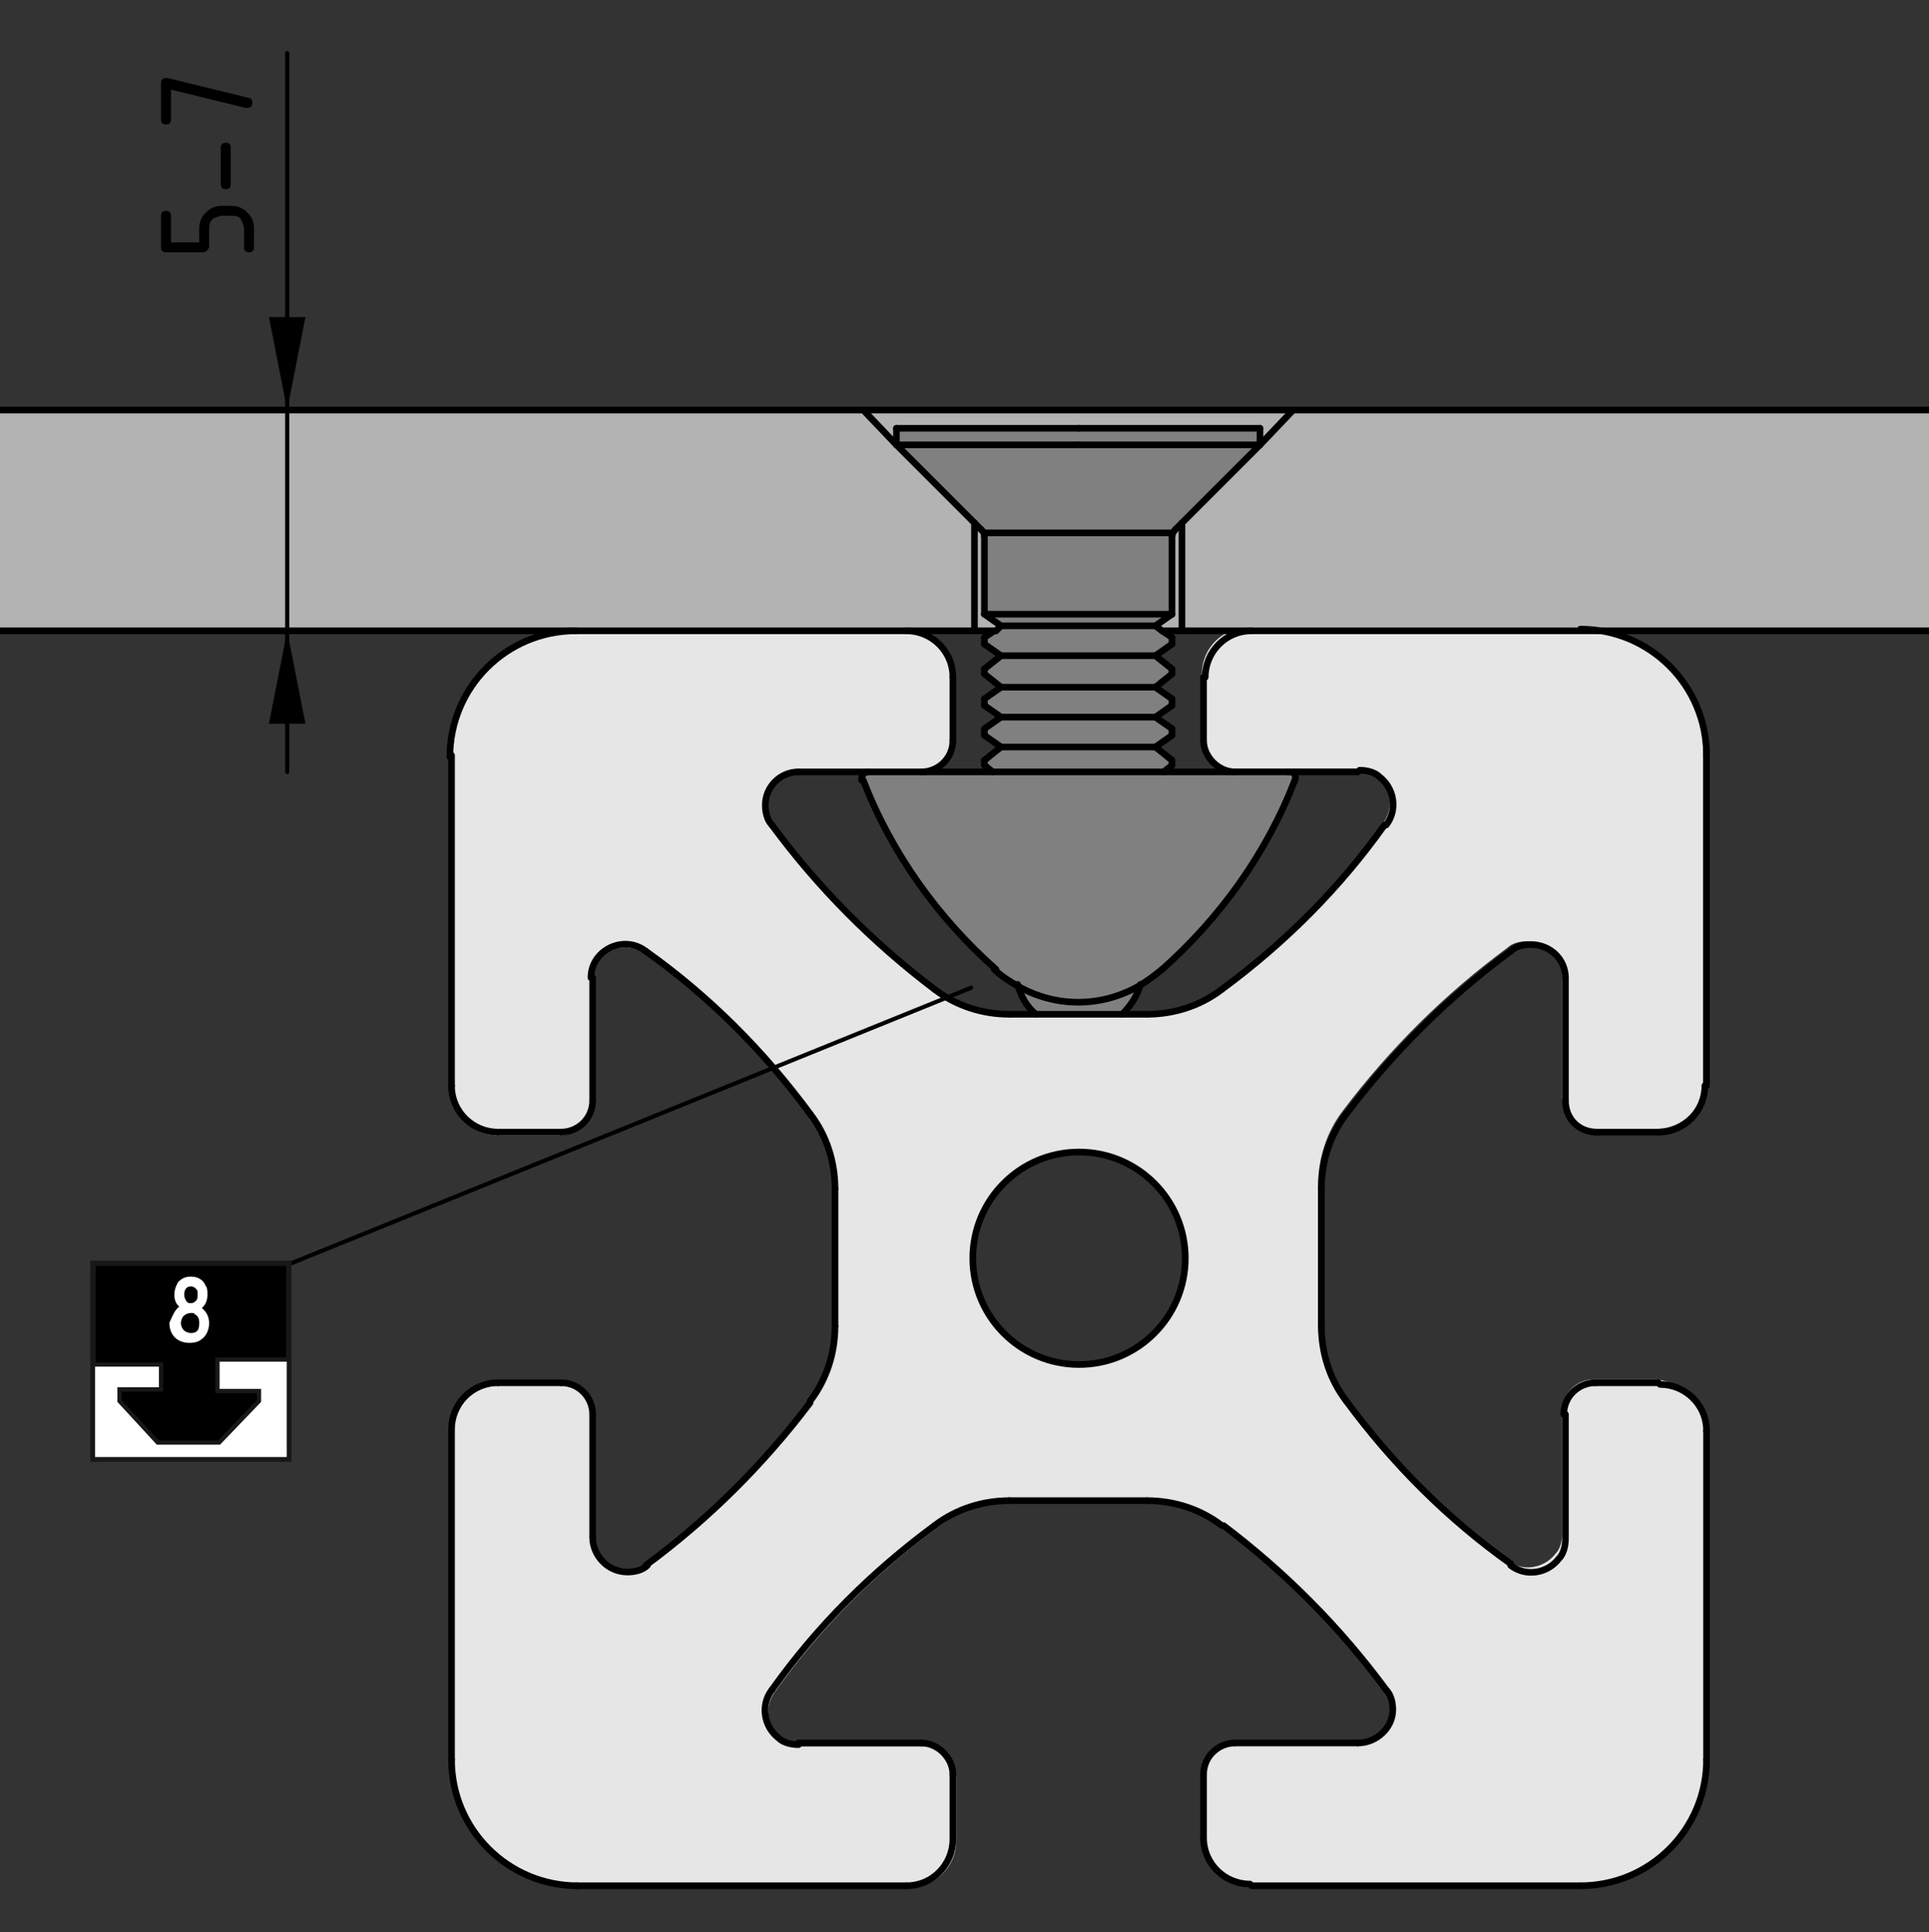 <?xml version="1.0" encoding="utf-8"?>
<!-- Generator: Adobe Illustrator 20.0.0, SVG Export Plug-In . SVG Version: 6.00 Build 0)  -->
<svg version="1.1" xmlns="http://www.w3.org/2000/svg" xmlns:xlink="http://www.w3.org/1999/xlink" x="0px" y="0px"
	 viewBox="0 0 116.2 116.4" style="enable-background:new 0 0 116.2 116.4;" xml:space="preserve">
<rect x="0" y="0" width="116.2" height="116.4" fill="#333333" stroke="none"/>
<style type="text/css">
	.st0{fill:#B3B3B3;}
	.st1{fill:#E6E6E6;}
	.st2{fill:#808080;}
	.st3{fill:none;stroke:#000000;stroke-width:0.4;stroke-linecap:round;stroke-linejoin:round;stroke-miterlimit:10;}
	.st4{fill:none;stroke:#000000;stroke-width:0.4;stroke-linecap:round;stroke-linejoin:round;}
	.st5{fill:none;stroke:#000000;stroke-width:0.25;stroke-linecap:round;stroke-linejoin:round;stroke-miterlimit:10;}
	.st6{fill:none;stroke:#181818;stroke-width:0.322;}
	.st7{fill:#FFFFFF;}
	.st8{fill:none;stroke:#181818;stroke-width:0.257;}
	.st9{fill:#FFFFFF;stroke:#FFFFFF;stroke-width:0.193;}
</style>
<g id="Kontur">
	<g id="ARC_52_">
		<g id="XMLID_1_">
			<g>
				<polygon class="st0" points="253.9,24.7 253.9,38 95.2,38 75.4,38 71.2,38 71.2,37.9 71.2,31.5 75.9,26.8 77.9,24.7 				"/>
				<path class="st1" d="M102.8,86.2V106c0,4.2-3.4,7.6-7.6,7.6H75.4c-1.6,0-2.8-1.3-2.8-2.8v-3.8c0-1,0.9-1.9,1.9-1.9h7.4
					c1.1,0,2.1-0.9,2.1-2c0-0.4-0.1-0.9-0.4-1.2c-2.8-3.8-6.1-7.1-9.8-9.9c-1.3-1-2.9-1.5-4.5-1.5h-8.3c-1.6,0-3.2,0.5-4.5,1.5
					c-3.8,2.8-7.1,6.1-9.8,9.9c-0.7,0.9-0.5,2.2,0.4,2.9c0.3,0.3,0.8,0.4,1.2,0.4h7.4c1,0,1.9,0.8,1.9,1.9v3.8
					c0,1.6-1.3,2.8-2.8,2.8H34.7c-4.2,0-7.6-3.4-7.6-7.6V86.2c0-1.6,1.3-2.8,2.8-2.8h3.8c1,0,1.9,0.8,1.9,1.9v7.4
					c0,1.1,0.9,2.1,2.1,2.1c0.4,0,0.9-0.1,1.2-0.4c3.8-2.8,7.1-6.1,9.9-9.8c1-1.3,1.5-2.9,1.5-4.5v-8.3c0-1.6-0.5-3.2-1.5-4.5
					c-2.8-3.8-6.1-7.1-9.9-9.8c-0.9-0.7-2.2-0.5-2.9,0.4c-0.3,0.4-0.4,0.8-0.4,1.2v7.4c0,1.1-0.8,1.9-1.9,1.9H30
					c-1.6,0-2.8-1.3-2.8-2.8V45.5c0-4.2,3.4-7.6,7.6-7.6h19.8c1.6,0,2.8,1.3,2.8,2.8v3.8c0,1-0.9,1.9-1.9,1.9h-3.2h-4.2
					c-1.1,0-2,0.9-2,2c0,0.4,0.1,0.9,0.4,1.2c2.8,3.8,6.1,7.1,9.8,9.9c1.3,1,2.9,1.5,4.5,1.5h1.5h5.2h1.5c1.6,0,3.2-0.5,4.5-1.5
					c3.8-2.8,7.1-6.1,9.8-9.9c0.7-0.9,0.5-2.2-0.4-2.9c-0.3-0.3-0.8-0.4-1.2-0.4h-4.2h-3.2c-1,0-1.9-0.8-1.9-1.9v-3.8
					c0-1.6,1.3-2.8,2.8-2.8h19.8c4.2,0,7.6,3.4,7.6,7.6v19.8c0,1.6-1.3,2.8-2.8,2.8h-3.8c-1,0-1.9-0.8-1.9-1.9v-7.4
					c0-1.1-0.9-2-2.1-2c-0.4,0-0.9,0.1-1.2,0.4c-3.8,2.8-7.1,6.1-9.9,9.8c-1,1.3-1.5,2.9-1.5,4.5v8.3c0,1.6,0.5,3.2,1.5,4.5
					c2.8,3.8,6.1,7.1,9.9,9.8c0.9,0.7,2.2,0.5,2.9-0.4c0.3-0.3,0.4-0.8,0.4-1.2v-7.4c0-1,0.8-1.9,1.9-1.9h3.8
					C101.5,83.3,102.8,84.6,102.8,86.2z M71.4,75.8c0-3.6-2.9-6.4-6.4-6.4c-3.5,0-6.4,2.9-6.4,6.4c0,3.5,2.9,6.4,6.4,6.4
					C68.5,82.2,71.4,79.3,71.4,75.8z"/>
				<path class="st2" d="M77.8,46.5c0.2,0.1,0.3,0.3,0.2,0.5c-1.7,4.4-4.5,8.3-8,11.4c-0.4,0.4-0.9,0.7-1.4,1c-2.3,1.3-5,1.3-7.3,0
					c-0.5-0.3-0.9-0.6-1.4-1c-3.5-3.1-6.3-7-8-11.4c0,0,0-0.1,0-0.1c0-0.2,0.2-0.4,0.4-0.4h3.2h4.3h10.3h4.3h3.2
					C77.7,46.5,77.7,46.5,77.8,46.5z"/>
				<polygon class="st0" points="77.9,24.7 75.9,26.8 75.9,25.8 65,25.8 54,25.8 54,26.8 52,24.7 				"/>
				<polygon class="st2" points="75.9,25.8 75.9,26.8 65,26.8 54,26.8 54,25.8 65,25.8 				"/>
				<path class="st2" d="M75.9,26.8l-4.7,4.7l-0.4,0.4c-0.1,0.1-0.2,0.3-0.2,0.4V37H59.3v-4.7c0-0.2-0.1-0.3-0.2-0.4l-0.4-0.4
					L54,26.8H65H75.9z"/>
				<path class="st0" d="M71.2,37.9L71.2,37.9L70,38h0l-0.4-0.3l1-0.7v-4.7c0-0.2,0.1-0.3,0.2-0.4l0.4-0.4V37.9z"/>
				<polygon class="st2" points="70.6,45.8 70.6,46.1 70.1,46.5 59.8,46.5 59.3,46.1 59.3,45.8 60.3,45 69.6,45 				"/>
				<polygon class="st2" points="70.6,43.9 70.6,44.3 69.6,45 60.3,45 59.3,44.3 59.3,43.9 60.3,43.2 69.6,43.2 				"/>
				<polygon class="st2" points="70.6,42.1 70.6,42.5 69.6,43.2 60.3,43.2 59.3,42.5 59.3,42.1 60.3,41.4 69.6,41.4 				"/>
				<polygon class="st2" points="70.6,40.3 70.6,40.6 69.6,41.4 60.3,41.4 59.3,40.6 59.3,40.3 60.3,39.5 69.6,39.5 				"/>
				<polygon class="st2" points="70.6,38.4 70.6,38.8 69.6,39.5 60.3,39.5 59.3,38.8 59.3,38.4 59.9,38 60,38 60.3,37.7 69.6,37.7 
					70,38 70,38 				"/>
				<polygon class="st2" points="70.6,37 69.6,37.7 60.3,37.7 59.3,37 				"/>
				<path class="st2" d="M68.6,59.3c-0.2,0.7-0.5,1.3-1.1,1.8h-5.2c-0.5-0.5-0.9-1.1-1.1-1.8l0,0C63.6,60.6,66.4,60.6,68.6,59.3z"/>
				<path class="st0" d="M60.3,37.7L60,38h0h-1.3l0,0v-6.5l0.4,0.4c0.1,0.1,0.2,0.3,0.2,0.4V37L60.3,37.7z"/>
				<polygon class="st0" points="58.7,31.5 58.7,37.9 58.7,38 54.6,38 34.7,38 -124,38 -124,24.7 52,24.7 54,26.8 				"/>
			</g>
			<g>
				<line class="st3" x1="58.7" y1="31.5" x2="59.1" y2="31.9"/>
				<line class="st3" x1="70.8" y1="31.9" x2="71.2" y2="31.5"/>
				<line class="st3" x1="54" y1="25.8" x2="54" y2="26.8"/>
				<line class="st3" x1="75.9" y1="26.8" x2="75.9" y2="25.8"/>
				<path class="st3" d="M59.3,32.3c0-0.2-0.1-0.3-0.2-0.4"/>
				<path class="st3" d="M70.8,31.9c-0.1,0.1-0.2,0.3-0.2,0.4"/>
				<line class="st3" x1="59.3" y1="46.1" x2="59.8" y2="46.5"/>
				<line class="st3" x1="70.1" y1="46.5" x2="70.6" y2="46.1"/>
				<line class="st3" x1="59.3" y1="45.8" x2="59.3" y2="46.1"/>
				<line class="st3" x1="70.6" y1="46.1" x2="70.6" y2="45.8"/>
				<line class="st3" x1="70.6" y1="45.8" x2="69.6" y2="45"/>
				<line class="st3" x1="60.3" y1="45" x2="59.3" y2="45.8"/>
				<line class="st3" x1="59.3" y1="44.3" x2="60.3" y2="45"/>
				<line class="st3" x1="69.6" y1="45" x2="70.6" y2="44.3"/>
				<line class="st3" x1="59.3" y1="42.5" x2="60.3" y2="43.2"/>
				<line class="st3" x1="69.6" y1="43.2" x2="70.6" y2="42.5"/>
				<line class="st3" x1="59.3" y1="43.9" x2="59.3" y2="44.3"/>
				<line class="st3" x1="70.6" y1="44.3" x2="70.6" y2="43.9"/>
				<line class="st3" x1="70.6" y1="43.9" x2="69.6" y2="43.2"/>
				<line class="st3" x1="60.3" y1="43.2" x2="59.3" y2="43.9"/>
				<line class="st3" x1="59.3" y1="40.6" x2="60.3" y2="41.4"/>
				<line class="st3" x1="69.6" y1="41.4" x2="70.6" y2="40.6"/>
				<line class="st3" x1="59.3" y1="42.1" x2="59.3" y2="42.5"/>
				<line class="st3" x1="70.6" y1="42.5" x2="70.6" y2="42.1"/>
				<line class="st3" x1="70.6" y1="42.1" x2="69.6" y2="41.4"/>
				<line class="st3" x1="60.3" y1="41.4" x2="59.3" y2="42.1"/>
				<line class="st3" x1="59.3" y1="40.3" x2="59.3" y2="40.6"/>
				<line class="st3" x1="70.6" y1="40.6" x2="70.6" y2="40.3"/>
				<line class="st3" x1="70.6" y1="40.3" x2="69.6" y2="39.5"/>
				<line class="st3" x1="60.3" y1="39.5" x2="59.3" y2="40.3"/>
				<line class="st3" x1="59.3" y1="38.8" x2="60.3" y2="39.5"/>
				<line class="st3" x1="69.6" y1="39.5" x2="70.6" y2="38.8"/>
				<line class="st3" x1="70" y1="38" x2="69.6" y2="37.7"/>
				<line class="st3" x1="70.6" y1="38.4" x2="70" y2="38"/>
				<line class="st3" x1="59.9" y1="38" x2="59.3" y2="38.4"/>
				<line class="st3" x1="60.3" y1="37.7" x2="60" y2="38"/>
				<line class="st3" x1="59.3" y1="37" x2="60.3" y2="37.7"/>
				<line class="st3" x1="69.6" y1="37.7" x2="70.6" y2="37"/>
				<line class="st3" x1="59.3" y1="38.4" x2="59.3" y2="38.8"/>
				<line class="st3" x1="70.6" y1="38.8" x2="70.6" y2="38.4"/>
				<line class="st3" x1="59.3" y1="32.3" x2="59.3" y2="37"/>
				<line class="st3" x1="70.6" y1="37" x2="70.6" y2="32.3"/>
				<path class="st3" d="M67.6,61.1c0.5-0.5,0.9-1.1,1.1-1.8"/>
				<path class="st3" d="M61.3,59.3c0.2,0.7,0.5,1.3,1.1,1.8"/>
				<path class="st3" d="M73.6,59.6c3.8-2.8,7.1-6.1,9.8-9.9"/>
				<path class="st3" d="M83.5,49.7c0.7-0.9,0.5-2.2-0.4-2.9c-0.3-0.3-0.8-0.4-1.2-0.4"/>
				<line class="st3" x1="81.8" y1="46.5" x2="77.6" y2="46.5"/>
				<path class="st3" d="M72.5,44.6c0,1,0.9,1.9,1.9,1.9"/>
				<line class="st3" x1="72.5" y1="44.6" x2="72.5" y2="40.8"/>
				<path class="st3" d="M75.4,38c-1.6,0-2.8,1.3-2.8,2.8"/>
				<path class="st3" d="M102.8,45.5c0-4.2-3.4-7.6-7.6-7.6"/>
				<line class="st3" x1="102.8" y1="45.5" x2="102.8" y2="65.4"/>
				<path class="st3" d="M99.9,68.2c1.6,0,2.8-1.3,2.8-2.8"/>
				<line class="st3" x1="99.9" y1="68.2" x2="96.1" y2="68.2"/>
				<path class="st3" d="M94.3,66.3c0,1.1,0.8,1.9,1.9,1.9"/>
				<line class="st3" x1="94.3" y1="66.3" x2="94.3" y2="58.9"/>
				<path class="st3" d="M94.3,58.9c0-1.1-0.9-2-2.1-2c-0.4,0-0.9,0.1-1.2,0.4"/>
				<path class="st3" d="M91,57.3c-3.8,2.8-7.1,6.1-9.9,9.8"/>
				<path class="st3" d="M81.1,67.1c-1,1.3-1.5,2.9-1.5,4.5"/>
				<line class="st3" x1="79.6" y1="71.6" x2="79.6" y2="79.9"/>
				<path class="st3" d="M79.6,79.9c0,1.6,0.5,3.2,1.5,4.5"/>
				<path class="st3" d="M81.1,84.4c2.8,3.8,6.1,7.1,9.9,9.8"/>
				<path class="st3" d="M91,94.3c0.9,0.7,2.2,0.5,2.9-0.4c0.3-0.3,0.4-0.8,0.4-1.2"/>
				<line class="st3" x1="94.3" y1="92.6" x2="94.3" y2="85.2"/>
				<path class="st3" d="M96.1,83.3c-1,0-1.9,0.8-1.9,1.9"/>
				<line class="st3" x1="96.1" y1="83.3" x2="99.9" y2="83.3"/>
				<path class="st3" d="M102.8,86.2c0-1.6-1.3-2.8-2.8-2.8"/>
				<line class="st3" x1="102.8" y1="86.2" x2="102.8" y2="106"/>
				<path class="st3" d="M95.2,113.6c4.2,0,7.6-3.4,7.6-7.6"/>
				<line class="st3" x1="95.2" y1="113.6" x2="75.4" y2="113.6"/>
				<path class="st3" d="M72.5,110.7c0,1.6,1.3,2.8,2.8,2.8"/>
				<line class="st3" x1="72.5" y1="110.7" x2="72.5" y2="106.9"/>
				<path class="st3" d="M74.4,105c-1,0-1.9,0.8-1.9,1.9"/>
				<line class="st3" x1="74.4" y1="105" x2="81.8" y2="105"/>
				<path class="st3" d="M81.8,105c1.1,0,2.1-0.9,2.1-2c0-0.4-0.1-0.9-0.4-1.2"/>
				<path class="st3" d="M83.5,101.8c-2.8-3.8-6.1-7.1-9.8-9.9"/>
				<path class="st3" d="M73.6,91.9c-1.3-1-2.9-1.5-4.5-1.5"/>
				<line class="st3" x1="69.1" y1="90.4" x2="60.8" y2="90.4"/>
				<path class="st3" d="M60.8,90.4c-1.6,0-3.2,0.5-4.5,1.5"/>
				<path class="st3" d="M56.3,91.9c-3.8,2.8-7.1,6.1-9.8,9.9"/>
				<path class="st3" d="M46.5,101.8c-0.7,0.9-0.5,2.2,0.4,2.9c0.3,0.3,0.8,0.4,1.2,0.4"/>
				<line class="st3" x1="48.1" y1="105" x2="55.5" y2="105"/>
				<path class="st3" d="M57.4,106.9c0-1-0.9-1.9-1.9-1.9"/>
				<line class="st3" x1="57.4" y1="106.9" x2="57.4" y2="110.7"/>
				<path class="st3" d="M54.6,113.6c1.6,0,2.8-1.3,2.8-2.8"/>
				<line class="st3" x1="54.6" y1="113.6" x2="34.7" y2="113.6"/>
				<path class="st3" d="M27.2,106c0,4.2,3.4,7.6,7.6,7.6"/>
				<line class="st3" x1="27.2" y1="106" x2="27.2" y2="86.2"/>
				<path class="st3" d="M30,83.3c-1.6,0-2.8,1.3-2.8,2.8"/>
				<line class="st3" x1="30" y1="83.3" x2="33.8" y2="83.3"/>
				<path class="st3" d="M35.7,85.2c0-1-0.8-1.9-1.9-1.9"/>
				<line class="st3" x1="35.7" y1="85.2" x2="35.7" y2="92.6"/>
				<path class="st3" d="M35.7,92.6c0,1.1,0.9,2.1,2.1,2.1c0.4,0,0.9-0.1,1.2-0.4"/>
				<path class="st3" d="M38.9,94.3c3.8-2.8,7.1-6.1,9.9-9.8"/>
				<path class="st3" d="M48.8,84.4c1-1.3,1.5-2.9,1.5-4.5"/>
				<line class="st3" x1="50.3" y1="79.9" x2="50.3" y2="71.6"/>
				<path class="st3" d="M50.3,71.6c0-1.6-0.5-3.2-1.5-4.5"/>
				<path class="st3" d="M48.8,67.1c-2.8-3.8-6.1-7.1-9.9-9.8"/>
				<path class="st3" d="M38.9,57.3c-0.9-0.7-2.2-0.5-2.9,0.4c-0.3,0.4-0.4,0.8-0.4,1.2"/>
				<line class="st3" x1="35.7" y1="58.9" x2="35.7" y2="66.3"/>
				<path class="st3" d="M33.8,68.2c1,0,1.9-0.8,1.9-1.9"/>
				<line class="st3" x1="33.8" y1="68.2" x2="30" y2="68.2"/>
				<path class="st3" d="M27.2,65.4c0,1.6,1.3,2.8,2.8,2.8"/>
				<line class="st3" x1="27.2" y1="65.4" x2="27.2" y2="45.5"/>
				<path class="st3" d="M34.7,38c-4.2,0-7.6,3.4-7.6,7.6"/>
				<path class="st3" d="M57.4,40.8c0-1.6-1.3-2.8-2.8-2.8"/>
				<line class="st3" x1="57.4" y1="40.8" x2="57.4" y2="44.6"/>
				<path class="st3" d="M55.5,46.5c1,0,1.9-0.8,1.9-1.9"/>
				<line class="st3" x1="52.3" y1="46.5" x2="48.1" y2="46.5"/>
				<path class="st3" d="M48.1,46.5c-1.1,0-2,0.9-2,2c0,0.4,0.1,0.9,0.4,1.2"/>
				<path class="st3" d="M46.5,49.7c2.8,3.8,6.1,7.1,9.8,9.9"/>
				<path class="st3" d="M56.3,59.6c1.3,1,2.9,1.5,4.5,1.5"/>
				<polyline class="st3" points="60.8,61.1 62.4,61.1 67.6,61.1 69.1,61.1 				"/>
				<path class="st3" d="M69.1,61.1c1.6,0,3.2-0.5,4.5-1.5"/>
				<ellipse class="st3" cx="65" cy="75.8" rx="6.4" ry="6.4"/>
				<line class="st3" x1="-124" y1="24.7" x2="52" y2="24.7"/>
				<polyline class="st3" points="52,24.7 54,26.8 58.7,31.5 				"/>
				<line class="st3" x1="58.7" y1="31.5" x2="58.7" y2="37.9"/>
				<line class="st3" x1="58.7" y1="37.9" x2="58.7" y2="38"/>
				<polyline class="st3" points="-124,38 34.7,38 54.6,38 58.7,38 				"/>
				<line class="st3" x1="-124" y1="38" x2="-124" y2="24.7"/>
				<line class="st3" x1="71.2" y1="37.9" x2="71.2" y2="31.5"/>
				<line class="st3" x1="71.2" y1="38" x2="71.2" y2="37.9"/>
				<polyline class="st3" points="71.2,38 70,38 70,38 				"/>
				<polyline class="st3" points="60,38 59.9,38 58.7,38 				"/>
				<polyline class="st3" points="71.2,31.5 75.9,26.8 77.9,24.7 				"/>
				<line class="st3" x1="77.9" y1="24.7" x2="52" y2="24.7"/>
				<polyline class="st3" points="71.2,38 75.4,38 95.2,38 253.9,38 				"/>
				<line class="st3" x1="253.9" y1="24.7" x2="253.9" y2="38"/>
				<line class="st3" x1="77.9" y1="24.7" x2="253.9" y2="24.7"/>
				<line class="st3" x1="65" y1="26.8" x2="75.9" y2="26.8"/>
				<line class="st3" x1="54" y1="26.8" x2="65" y2="26.8"/>
				<line class="st3" x1="65" y1="25.8" x2="75.9" y2="25.8"/>
				<line class="st3" x1="54" y1="25.8" x2="65" y2="25.8"/>
				<line class="st3" x1="60.3" y1="45" x2="69.6" y2="45"/>
				<line class="st3" x1="60.3" y1="43.2" x2="69.6" y2="43.2"/>
				<line class="st3" x1="60.3" y1="41.4" x2="69.6" y2="41.4"/>
				<line class="st3" x1="60.3" y1="39.5" x2="69.6" y2="39.5"/>
				<line class="st3" x1="60.3" y1="37.7" x2="69.6" y2="37.7"/>
				<line class="st3" x1="59.3" y1="37" x2="70.6" y2="37"/>
				<polyline class="st3" points="77.6,46.5 74.4,46.5 70.1,46.5 59.8,46.5 55.5,46.5 52.3,46.5 				"/>
				<path class="st3" d="M78,47c0.1-0.2,0-0.4-0.2-0.5c0,0-0.1,0-0.1,0"/>
				<path class="st3" d="M70,58.4c3.5-3.1,6.3-7,8-11.4"/>
				<path class="st3" d="M59.9,58.4c0.4,0.4,0.9,0.7,1.4,1c2.3,1.3,5,1.3,7.3,0c0.5-0.3,0.9-0.6,1.4-1"/>
				<path class="st3" d="M52,47c1.7,4.4,4.5,8.3,8,11.4"/>
				<path class="st3" d="M52.3,46.5c-0.2,0-0.4,0.2-0.4,0.4c0,0,0,0.1,0,0.1"/>
			</g>
		</g>
	</g>
	<line class="st4" x1="59.3" y1="32.1" x2="70.6" y2="32.1"/>
</g>
<g id="Bemaßung">
	<polygon points="17.3,24.7 16.2,19.1 18.4,19.1 	"/>
	<polygon points="17.3,38 18.4,43.6 16.2,43.6 	"/>
	<line class="st5" x1="17.3" y1="24.7" x2="17.3" y2="3.2"/>
	<line class="st5" x1="17.3" y1="24.7" x2="17.3" y2="38"/>
	<line class="st5" x1="17.3" y1="38" x2="17.3" y2="46.5"/>
	<g id="MTEXT_1_">
		<g>
			<path d="M12.2,15.2h-2.2c-0.2,0-0.3-0.1-0.3-0.3V13c0-0.2,0.1-0.3,0.3-0.3c0.2,0,0.3,0.1,0.3,0.3v1.6H12v-0.8
				c0-0.4,0.1-0.7,0.4-1s0.6-0.4,1-0.4h0.5c0.4,0,0.7,0.1,1,0.4c0.3,0.3,0.4,0.6,0.4,1v1.1c0,0.2-0.1,0.3-0.3,0.3
				c-0.2,0-0.3-0.1-0.3-0.3v-1.1c0-0.2-0.1-0.4-0.2-0.6S14.1,13,13.9,13h-0.5c-0.2,0-0.4,0.1-0.6,0.2c-0.2,0.2-0.2,0.4-0.2,0.6v1.1
				C12.5,15.1,12.4,15.2,12.2,15.2z"/>
			<path d="M13.9,8.9v2.2c0,0.2-0.1,0.3-0.3,0.3s-0.3-0.1-0.3-0.3V8.9c0-0.2,0.1-0.3,0.3-0.3S13.9,8.7,13.9,8.9z"/>
			<path d="M10.3,5.4v1.8c0,0.2-0.1,0.3-0.3,0.3c-0.2,0-0.3-0.1-0.3-0.3V5c0-0.2,0.1-0.3,0.3-0.3c0,0,0,0,0.1,0L15,5.9
				c0.1,0,0.2,0.1,0.2,0.3c0,0.2-0.1,0.3-0.3,0.3c0,0,0,0-0.1,0L10.3,5.4z"/>
		</g>
	</g>
	<line class="st5" x1="58.5" y1="59.5" x2="17.3" y2="76.2"/>
	<g>
		<rect x="5.6" y="76.1" width="11.8" height="11.8"/>
		<rect x="5.6" y="76.1" class="st6" width="11.8" height="11.8"/>
		<polygon class="st7" points="17.4,81.9 13.1,81.9 13.1,83.8 15.6,83.8 15.6,84.4 13.2,86.9 9.5,86.9 7.2,84.4 7.2,83.7 9.7,83.7 
			9.7,82.2 5.6,82.2 5.6,87.9 17.4,87.9 		"/>
		<polygon class="st8" points="17.4,81.9 13.1,81.9 13.1,83.8 15.6,83.8 15.6,84.4 13.2,86.9 9.5,86.9 7.2,84.4 7.2,83.7 9.7,83.7 
			9.7,82.2 5.6,82.2 5.6,87.9 17.4,87.9 		"/>
		<g>
			<path class="st9" d="M11,78.7c-0.3-0.1-0.4-0.4-0.4-0.7c0-0.3,0.1-0.5,0.2-0.7c0.2-0.2,0.4-0.3,0.7-0.3c0.4,0,0.7,0.2,0.8,0.5
				c0.1,0.1,0.1,0.3,0.1,0.5c0,0.3-0.1,0.6-0.4,0.8c0.3,0.2,0.5,0.5,0.5,0.9c0,0.3-0.1,0.6-0.3,0.8c-0.2,0.2-0.4,0.3-0.8,0.3
				c-0.3,0-0.6-0.1-0.8-0.3c-0.2-0.2-0.3-0.5-0.3-0.8C10.5,79.3,10.6,78.9,11,78.7z M11.5,79c-0.2,0-0.4,0.1-0.5,0.2
				c-0.1,0.1-0.2,0.3-0.2,0.5c0,0.2,0.1,0.4,0.2,0.5c0.1,0.1,0.3,0.2,0.5,0.2c0.4,0,0.6-0.2,0.6-0.7c0-0.3-0.1-0.5-0.3-0.6
				C11.8,79,11.6,79,11.5,79z M11.5,77.4c-0.3,0-0.5,0.2-0.5,0.6c0,0.2,0.1,0.4,0.2,0.5c0.1,0.1,0.2,0.1,0.3,0.1
				c0.2,0,0.3-0.1,0.4-0.2C12,78.3,12,78.1,12,78c0-0.2,0-0.3-0.1-0.4C11.8,77.5,11.7,77.4,11.5,77.4z"/>
		</g>
	</g>
</g>
</svg>
